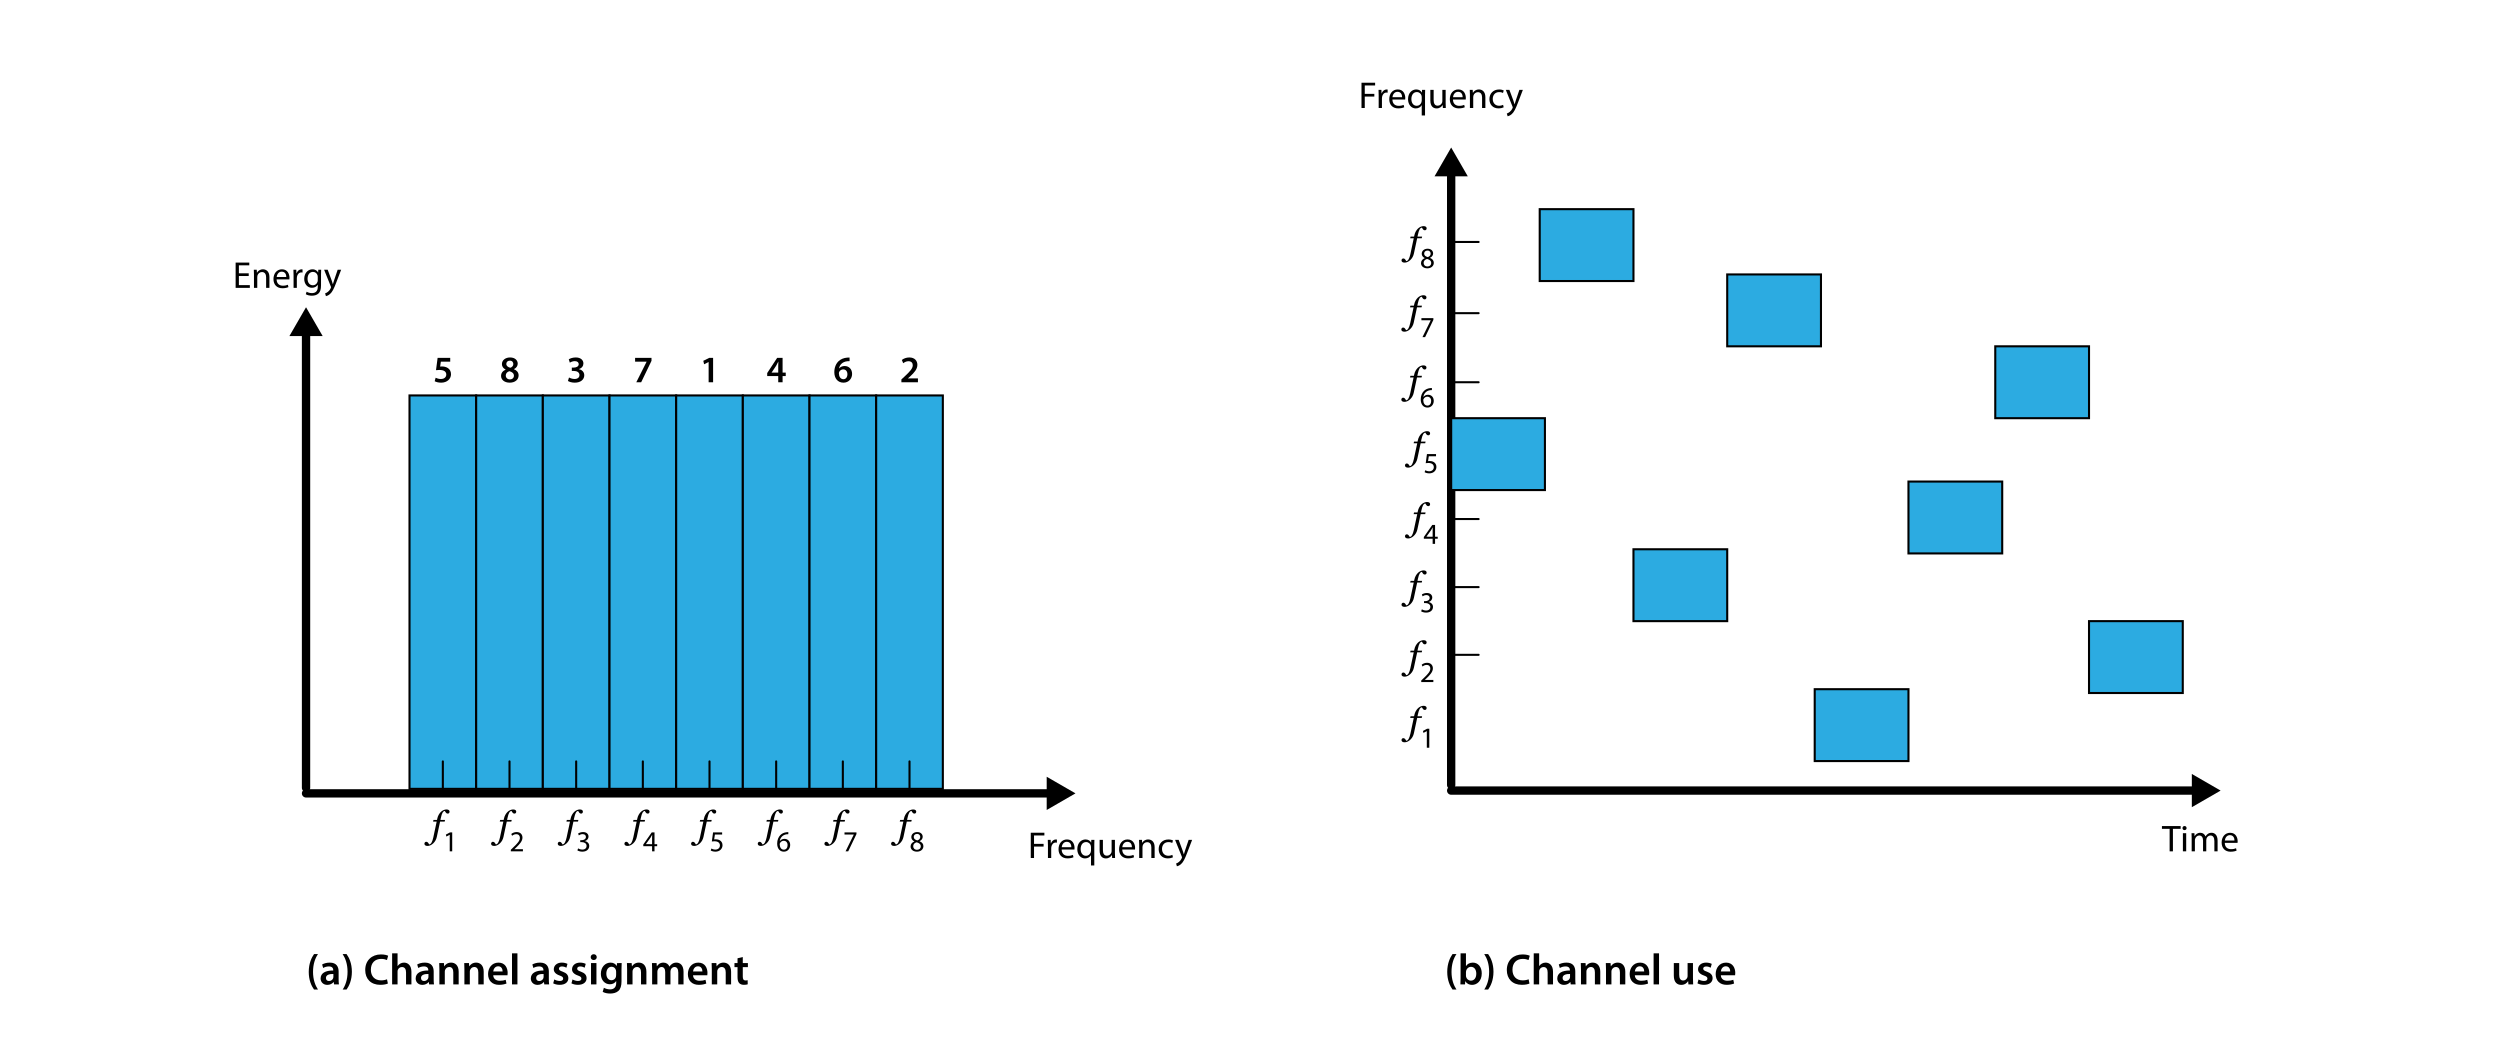 <?xml version="1.0" encoding="utf-8"?>
<!-- Generator: Adobe Illustrator 16.0.0, SVG Export Plug-In . SVG Version: 6.00 Build 0)  -->
<!DOCTYPE svg PUBLIC "-//W3C//DTD SVG 1.1//EN" "http://www.w3.org/Graphics/SVG/1.1/DTD/svg11.dtd">
<svg version="1.1" id="Warstwa_1" xmlns="http://www.w3.org/2000/svg" xmlns:xlink="http://www.w3.org/1999/xlink" x="0px" y="0px"
	 width="1200px" height="509.633px" viewBox="0 -100.155 1200 509.633" enable-background="new 0 -100.155 1200 509.633"
	 xml:space="preserve">
<g id="Background">
</g>
<g id="Object2">
</g>
<g>
	<g>
		
			<line fill="none" stroke="#000000" stroke-width="4" stroke-linecap="round" stroke-miterlimit="10" x1="146.896" y1="58.807" x2="146.896" y2="277.992"/>
		<g>
			<polygon points="138.918,61.141 146.896,47.326 154.874,61.141 			"/>
		</g>
	</g>
</g>
<g>
	<g>
		
			<line fill="none" stroke="#000000" stroke-width="4" stroke-linecap="round" stroke-miterlimit="10" x1="504.748" y1="280.659" x2="146.896" y2="280.659"/>
		<g>
			<polygon points="502.414,272.681 516.229,280.659 502.414,288.637 			"/>
		</g>
	</g>
</g>
<g>
	<g>
		
			<line fill="none" stroke="#000000" stroke-width="4" stroke-linecap="round" stroke-miterlimit="10" x1="696.563" y1="-17.859" x2="696.563" y2="276.658"/>
		<g>
			<polygon points="688.584,-15.525 696.563,-29.341 704.54,-15.525 			"/>
		</g>
	</g>
</g>
<g>
	<g>
		
			<line fill="none" stroke="#000000" stroke-width="4" stroke-linecap="round" stroke-miterlimit="10" x1="1054.414" y1="279.325" x2="696.563" y2="279.325"/>
		<g>
			<polygon points="1052.08,271.347 1065.896,279.325 1052.08,287.303 			"/>
		</g>
	</g>
</g>
<g>
	<path d="M119.385,32.333h-4.717v4.375h5.257v1.314h-6.824V25.886h6.554v1.314h-4.987v3.835h4.717V32.333z"/>
	<path d="M121.903,31.666c0-0.9-0.018-1.638-0.072-2.359h1.405l0.09,1.44h0.036c0.432-0.828,1.44-1.638,2.881-1.638
		c1.206,0,3.079,0.72,3.079,3.709v5.204h-1.584v-5.023c0-1.404-0.522-2.575-2.017-2.575c-1.044,0-1.854,0.738-2.125,1.621
		c-0.072,0.198-0.108,0.468-0.108,0.738v5.24h-1.584V31.666z"/>
	<path d="M132.775,33.953c0.036,2.143,1.404,3.025,2.989,3.025c1.134,0,1.818-0.198,2.413-0.45l0.27,1.134
		c-0.558,0.252-1.512,0.541-2.898,0.541c-2.683,0-4.286-1.765-4.286-4.394c0-2.628,1.548-4.699,4.087-4.699
		c2.845,0,3.601,2.502,3.601,4.105c0,0.324-0.036,0.576-0.054,0.738H132.775z M137.42,32.818c0.018-1.008-0.414-2.575-2.196-2.575
		c-1.603,0-2.305,1.477-2.431,2.575H137.42z"/>
	<path d="M140.911,32.026c0-1.026-0.018-1.909-0.072-2.719h1.387l0.054,1.711h0.072c0.396-1.17,1.351-1.909,2.413-1.909
		c0.18,0,0.306,0.018,0.45,0.054v1.494c-0.162-0.036-0.324-0.054-0.54-0.054c-1.117,0-1.909,0.846-2.125,2.034
		c-0.036,0.216-0.072,0.468-0.072,0.738v4.646h-1.566V32.026z"/>
	<path d="M154.161,29.307c-0.036,0.63-0.072,1.333-0.072,2.395v5.06c0,1.999-0.396,3.223-1.242,3.979
		c-0.846,0.792-2.071,1.044-3.169,1.044c-1.044,0-2.197-0.252-2.899-0.72l0.396-1.207c0.576,0.36,1.477,0.684,2.557,0.684
		c1.62,0,2.809-0.846,2.809-3.042v-0.973h-0.036c-0.486,0.811-1.422,1.458-2.772,1.458c-2.161,0-3.709-1.836-3.709-4.249
		c0-2.953,1.927-4.627,3.925-4.627c1.513,0,2.341,0.792,2.719,1.512h0.036l0.072-1.314H154.161z M152.522,32.747
		c0-0.271-0.018-0.504-0.09-0.72c-0.288-0.918-1.063-1.675-2.215-1.675c-1.512,0-2.593,1.278-2.593,3.295
		c0,1.71,0.864,3.133,2.575,3.133c0.973,0,1.854-0.612,2.197-1.621c0.09-0.27,0.126-0.576,0.126-0.846V32.747z"/>
	<path d="M157.291,29.307l1.909,5.15c0.198,0.576,0.414,1.26,0.558,1.782h0.036c0.162-0.522,0.342-1.188,0.559-1.818l1.729-5.114
		h1.674l-2.376,6.212c-1.135,2.989-1.909,4.52-2.989,5.456c-0.774,0.684-1.548,0.954-1.944,1.026l-0.396-1.332
		c0.396-0.126,0.918-0.378,1.387-0.774c0.432-0.342,0.972-0.954,1.333-1.765c0.072-0.162,0.126-0.288,0.126-0.378
		c0-0.09-0.036-0.216-0.108-0.414l-3.223-8.031H157.291z"/>
</g>
<g>
	<path d="M1041.418,297.688h-3.69v-1.332h8.984v1.332h-3.709v10.803h-1.585V297.688z"/>
	<path d="M1049.555,297.329c0.018,0.539-0.379,0.972-1.009,0.972c-0.559,0-0.954-0.433-0.954-0.972c0-0.559,0.414-0.991,0.99-0.991
		C1049.176,296.338,1049.555,296.771,1049.555,297.329z M1047.79,308.491v-8.715h1.584v8.715H1047.79z"/>
	<path d="M1052.002,302.136c0-0.9-0.019-1.639-0.072-2.359h1.387l0.071,1.405h0.055c0.485-0.829,1.296-1.603,2.736-1.603
		c1.188,0,2.089,0.721,2.467,1.746h0.036c0.271-0.486,0.612-0.863,0.973-1.134c0.521-0.396,1.098-0.612,1.926-0.612
		c1.152,0,2.863,0.756,2.863,3.781v5.131h-1.549v-4.934c0-1.674-0.612-2.682-1.891-2.682c-0.899,0-1.603,0.666-1.872,1.439
		c-0.072,0.217-0.126,0.504-0.126,0.793v5.383h-1.549v-5.221c0-1.387-0.612-2.395-1.818-2.395c-0.99,0-1.711,0.791-1.963,1.584
		c-0.09,0.234-0.126,0.504-0.126,0.773v5.258h-1.548V302.136z"/>
	<path d="M1067.896,304.423c0.035,2.143,1.404,3.024,2.988,3.024c1.135,0,1.818-0.198,2.413-0.45l0.27,1.135
		c-0.558,0.252-1.512,0.54-2.898,0.54c-2.683,0-4.285-1.765-4.285-4.394s1.548-4.699,4.087-4.699c2.845,0,3.602,2.502,3.602,4.105
		c0,0.324-0.036,0.576-0.055,0.738H1067.896z M1072.541,303.288c0.019-1.008-0.414-2.574-2.196-2.574
		c-1.603,0-2.305,1.477-2.431,2.574H1072.541z"/>
</g>
<g>
	<path d="M494.768,299.554h6.536v1.314h-4.969v4.033h4.591v1.296h-4.591v5.491h-1.567V299.554z"/>
	<path d="M503.012,305.693c0-1.026-0.018-1.909-0.072-2.72h1.387l0.054,1.711h0.072c0.396-1.17,1.35-1.908,2.413-1.908
		c0.18,0,0.306,0.018,0.45,0.055v1.494c-0.162-0.037-0.324-0.055-0.54-0.055c-1.116,0-1.909,0.847-2.125,2.035
		c-0.036,0.216-0.072,0.468-0.072,0.738v4.645h-1.566V305.693z"/>
	<path d="M509.601,307.62c0.036,2.143,1.404,3.024,2.989,3.024c1.134,0,1.818-0.198,2.413-0.45l0.27,1.135
		c-0.558,0.252-1.512,0.54-2.899,0.54c-2.683,0-4.285-1.765-4.285-4.394s1.549-4.699,4.087-4.699c2.845,0,3.601,2.502,3.601,4.105
		c0,0.324-0.036,0.576-0.054,0.738H509.601z M514.246,306.485c0.018-1.008-0.415-2.574-2.197-2.574
		c-1.603,0-2.305,1.477-2.431,2.574H514.246z"/>
	<path d="M523.678,310.339h-0.036c-0.468,0.863-1.44,1.549-2.845,1.549c-2.035,0-3.691-1.766-3.691-4.412
		c0-3.259,2.107-4.699,3.943-4.699c1.351,0,2.25,0.666,2.683,1.512h0.036l0.054-1.314h1.494c-0.036,0.738-0.054,1.495-0.054,2.396
		v9.885h-1.584V310.339z M523.678,306.503c0-0.215-0.018-0.468-0.072-0.666c-0.234-0.973-1.08-1.801-2.269-1.801
		c-1.639,0-2.629,1.387-2.629,3.35c0,1.729,0.828,3.24,2.575,3.24c1.026,0,1.909-0.629,2.269-1.729
		c0.072-0.215,0.126-0.521,0.126-0.756V306.503z"/>
	<path d="M535.162,309.312c0,0.9,0.018,1.693,0.072,2.377h-1.405l-0.09-1.422h-0.036c-0.414,0.702-1.332,1.621-2.881,1.621
		c-1.368,0-3.007-0.757-3.007-3.818v-5.096h1.584v4.826c0,1.656,0.504,2.773,1.945,2.773c1.062,0,1.8-0.738,2.088-1.441
		c0.09-0.234,0.144-0.521,0.144-0.811v-5.348h1.584V309.312z"/>
	<path d="M538.67,307.62c0.036,2.143,1.404,3.024,2.989,3.024c1.134,0,1.818-0.198,2.413-0.45l0.27,1.135
		c-0.558,0.252-1.512,0.54-2.899,0.54c-2.683,0-4.285-1.765-4.285-4.394s1.549-4.699,4.087-4.699c2.845,0,3.601,2.502,3.601,4.105
		c0,0.324-0.036,0.576-0.054,0.738H538.67z M543.315,306.485c0.018-1.008-0.415-2.574-2.197-2.574c-1.603,0-2.305,1.477-2.431,2.574
		H543.315z"/>
	<path d="M546.806,305.333c0-0.9-0.018-1.639-0.072-2.359h1.405l0.09,1.441h0.036c0.432-0.828,1.44-1.639,2.881-1.639
		c1.206,0,3.079,0.721,3.079,3.709v5.203h-1.584v-5.023c0-1.404-0.522-2.574-2.017-2.574c-1.044,0-1.854,0.738-2.125,1.621
		c-0.072,0.197-0.108,0.467-0.108,0.737v5.239h-1.584V305.333z"/>
	<path d="M563.007,311.364c-0.414,0.217-1.333,0.505-2.503,0.505c-2.629,0-4.339-1.782-4.339-4.447c0-2.683,1.837-4.628,4.682-4.628
		c0.936,0,1.765,0.234,2.196,0.451l-0.36,1.224c-0.378-0.216-0.972-0.414-1.836-0.414c-1.999,0-3.079,1.477-3.079,3.295
		c0,2.017,1.296,3.259,3.025,3.259c0.9,0,1.495-0.234,1.945-0.432L563.007,311.364z"/>
	<path d="M565.759,302.974l1.909,5.15c0.198,0.576,0.414,1.26,0.558,1.782h0.036c0.162-0.522,0.342-1.188,0.559-1.818l1.729-5.114
		h1.674l-2.376,6.213c-1.135,2.988-1.909,4.52-2.989,5.455c-0.774,0.685-1.548,0.955-1.944,1.026l-0.396-1.332
		c0.396-0.126,0.918-0.378,1.387-0.774c0.432-0.342,0.972-0.954,1.333-1.765c0.072-0.162,0.126-0.288,0.126-0.378
		s-0.036-0.217-0.108-0.414l-3.223-8.031H565.759z"/>
</g>
<g>
	<path d="M653.52-60.447h6.536v1.314h-4.97v4.033h4.592v1.296h-4.592v5.492h-1.566V-60.447z"/>
	<path d="M661.764-54.307c0-1.026-0.018-1.909-0.072-2.719h1.387l0.055,1.711h0.072c0.396-1.17,1.35-1.909,2.412-1.909
		c0.18,0,0.307,0.018,0.45,0.054v1.494c-0.162-0.036-0.324-0.054-0.54-0.054c-1.116,0-1.908,0.846-2.125,2.034
		c-0.035,0.216-0.072,0.468-0.072,0.738v4.646h-1.566V-54.307z"/>
	<path d="M668.353-52.38c0.036,2.143,1.404,3.025,2.989,3.025c1.134,0,1.818-0.198,2.412-0.45l0.27,1.134
		c-0.558,0.252-1.512,0.541-2.898,0.541c-2.683,0-4.285-1.765-4.285-4.394c0-2.628,1.549-4.699,4.088-4.699
		c2.844,0,3.601,2.502,3.601,4.105c0,0.324-0.036,0.576-0.054,0.738H668.353z M672.998-53.515c0.018-1.008-0.414-2.575-2.197-2.575
		c-1.602,0-2.305,1.477-2.43,2.575H672.998z"/>
	<path d="M682.43-49.662h-0.036c-0.468,0.864-1.44,1.549-2.845,1.549c-2.035,0-3.691-1.765-3.691-4.412
		c0-3.259,2.107-4.699,3.943-4.699c1.351,0,2.25,0.666,2.683,1.512h0.036l0.055-1.314h1.494c-0.036,0.738-0.055,1.495-0.055,2.395
		v9.885h-1.584V-49.662z M682.43-53.497c0-0.216-0.018-0.468-0.072-0.666c-0.234-0.973-1.08-1.801-2.269-1.801
		c-1.639,0-2.629,1.387-2.629,3.349c0,1.729,0.828,3.241,2.575,3.241c1.025,0,1.908-0.63,2.269-1.729
		c0.071-0.216,0.126-0.522,0.126-0.756V-53.497z"/>
	<path d="M693.914-50.688c0,0.9,0.018,1.693,0.072,2.377h-1.405l-0.09-1.422h-0.036c-0.414,0.702-1.332,1.621-2.881,1.621
		c-1.368,0-3.007-0.756-3.007-3.817v-5.096h1.585v4.826c0,1.657,0.504,2.773,1.944,2.773c1.062,0,1.8-0.738,2.089-1.44
		c0.09-0.234,0.144-0.522,0.144-0.811v-5.348h1.585V-50.688z"/>
	<path d="M697.422-52.38c0.036,2.143,1.404,3.025,2.988,3.025c1.135,0,1.818-0.198,2.413-0.45l0.271,1.134
		c-0.559,0.252-1.513,0.541-2.899,0.541c-2.683,0-4.285-1.765-4.285-4.394c0-2.628,1.549-4.699,4.087-4.699
		c2.846,0,3.602,2.502,3.602,4.105c0,0.324-0.036,0.576-0.055,0.738H697.422z M702.067-53.515c0.018-1.008-0.415-2.575-2.196-2.575
		c-1.604,0-2.305,1.477-2.432,2.575H702.067z"/>
	<path d="M705.558-54.667c0-0.9-0.019-1.638-0.072-2.359h1.405l0.09,1.44h0.035c0.433-0.828,1.441-1.638,2.881-1.638
		c1.207,0,3.079,0.72,3.079,3.709v5.204h-1.585v-5.023c0-1.404-0.521-2.575-2.016-2.575c-1.045,0-1.855,0.738-2.125,1.621
		c-0.072,0.198-0.107,0.468-0.107,0.738v5.24h-1.585V-54.667z"/>
	<path d="M721.76-48.635c-0.414,0.216-1.333,0.504-2.504,0.504c-2.629,0-4.339-1.783-4.339-4.447c0-2.683,1.837-4.627,4.682-4.627
		c0.937,0,1.765,0.234,2.196,0.45l-0.359,1.224c-0.379-0.216-0.973-0.414-1.837-0.414c-1.999,0-3.079,1.477-3.079,3.295
		c0,2.017,1.297,3.259,3.025,3.259c0.9,0,1.494-0.234,1.944-0.433L721.76-48.635z"/>
	<path d="M724.512-57.026l1.908,5.15c0.197,0.576,0.414,1.26,0.559,1.782h0.035c0.162-0.522,0.342-1.188,0.559-1.818l1.729-5.114
		h1.674l-2.376,6.212c-1.135,2.989-1.909,4.52-2.989,5.456c-0.773,0.684-1.549,0.954-1.944,1.026l-0.396-1.332
		c0.396-0.126,0.919-0.378,1.387-0.774c0.433-0.342,0.972-0.954,1.333-1.765c0.071-0.162,0.125-0.288,0.125-0.378
		c0-0.09-0.035-0.216-0.107-0.414l-3.223-8.031H724.512z"/>
</g>
<g>
	<path d="M152.628,357.806c-1.344,1.994-2.373,4.766-2.373,8.545c0,3.717,1.05,6.467,2.373,8.482h-1.89
		c-1.197-1.68-2.541-4.408-2.541-8.482c0.021-4.094,1.344-6.844,2.541-8.545H152.628z"/>
	<path d="M160.355,372.356l-0.168-1.135h-0.063c-0.63,0.799-1.701,1.365-3.023,1.365c-2.058,0-3.212-1.49-3.212-3.045
		c0-2.582,2.289-3.884,6.068-3.863v-0.168c0-0.672-0.273-1.784-2.079-1.784c-1.008,0-2.058,0.315-2.75,0.756l-0.504-1.68
		c0.756-0.462,2.079-0.903,3.695-0.903c3.275,0,4.22,2.079,4.22,4.305v3.695c0,0.924,0.042,1.826,0.147,2.457H160.355z
		 M160.02,367.358c-1.827-0.041-3.569,0.357-3.569,1.911c0,1.008,0.651,1.47,1.47,1.47c1.029,0,1.785-0.672,2.016-1.406
		c0.063-0.189,0.084-0.399,0.084-0.567V367.358z"/>
	<path d="M164.473,374.833c1.323-1.994,2.352-4.787,2.352-8.523c0-3.738-1.029-6.488-2.352-8.504h1.869
		c1.218,1.68,2.562,4.409,2.562,8.524c-0.021,4.095-1.344,6.803-2.562,8.503H164.473z"/>
	<path d="M186.184,371.937c-0.609,0.314-1.953,0.629-3.653,0.629c-4.493,0-7.223-2.813-7.223-7.117c0-4.661,3.233-7.475,7.559-7.475
		c1.701,0,2.918,0.357,3.443,0.63l-0.567,2.058c-0.672-0.294-1.596-0.546-2.771-0.546c-2.876,0-4.955,1.806-4.955,5.207
		c0,3.107,1.827,5.103,4.934,5.103c1.05,0,2.142-0.211,2.813-0.525L186.184,371.937z"/>
	<path d="M188.223,357.448h2.604v6.09h0.042c0.315-0.483,0.735-0.883,1.281-1.176c0.504-0.295,1.113-0.463,1.764-0.463
		c1.743,0,3.569,1.155,3.569,4.431v6.026H194.9v-5.732c0-1.49-0.546-2.604-1.974-2.604c-1.008,0-1.722,0.672-1.995,1.449
		c-0.084,0.209-0.105,0.482-0.105,0.776v6.11h-2.604V357.448z"/>
	<path d="M205.988,372.356l-0.168-1.135h-0.063c-0.63,0.799-1.701,1.365-3.023,1.365c-2.058,0-3.212-1.49-3.212-3.045
		c0-2.582,2.289-3.884,6.068-3.863v-0.168c0-0.672-0.273-1.784-2.079-1.784c-1.008,0-2.058,0.315-2.75,0.756l-0.504-1.68
		c0.756-0.462,2.079-0.903,3.695-0.903c3.275,0,4.22,2.079,4.22,4.305v3.695c0,0.924,0.042,1.826,0.147,2.457H205.988z
		 M205.652,367.358c-1.827-0.041-3.569,0.357-3.569,1.911c0,1.008,0.651,1.47,1.47,1.47c1.029,0,1.785-0.672,2.016-1.406
		c0.063-0.189,0.084-0.399,0.084-0.567V367.358z"/>
	<path d="M210.903,365.175c0-1.176-0.021-2.162-0.084-3.044h2.268l0.126,1.532h0.063c0.441-0.797,1.554-1.764,3.254-1.764
		c1.785,0,3.632,1.155,3.632,4.389v6.068h-2.583v-5.774c0-1.47-0.546-2.583-1.953-2.583c-1.029,0-1.743,0.735-2.016,1.512
		c-0.084,0.231-0.105,0.547-0.105,0.84v6.006h-2.604V365.175z"/>
	<path d="M222.915,365.175c0-1.176-0.021-2.162-0.084-3.044h2.268l0.126,1.532h0.063c0.441-0.797,1.554-1.764,3.254-1.764
		c1.785,0,3.632,1.155,3.632,4.389v6.068h-2.583v-5.774c0-1.47-0.546-2.583-1.953-2.583c-1.029,0-1.743,0.735-2.016,1.512
		c-0.084,0.231-0.105,0.547-0.105,0.84v6.006h-2.604V365.175z"/>
	<path d="M236.753,367.968c0.063,1.848,1.512,2.646,3.149,2.646c1.197,0,2.058-0.168,2.834-0.462l0.378,1.785
		c-0.882,0.356-2.1,0.629-3.569,0.629c-3.317,0-5.27-2.036-5.27-5.164c0-2.835,1.722-5.502,4.997-5.502
		c3.317,0,4.409,2.73,4.409,4.977c0,0.482-0.042,0.861-0.084,1.092H236.753z M241.247,366.162c0.021-0.944-0.399-2.499-2.121-2.499
		c-1.596,0-2.268,1.449-2.373,2.499H241.247z"/>
	<path d="M245.762,357.448h2.604v14.908h-2.604V357.448z"/>
	<path d="M261.259,372.356l-0.168-1.135h-0.063c-0.63,0.799-1.701,1.365-3.023,1.365c-2.058,0-3.212-1.49-3.212-3.045
		c0-2.582,2.289-3.884,6.068-3.863v-0.168c0-0.672-0.273-1.784-2.079-1.784c-1.008,0-2.058,0.315-2.75,0.756l-0.504-1.68
		c0.756-0.462,2.079-0.903,3.695-0.903c3.275,0,4.22,2.079,4.22,4.305v3.695c0,0.924,0.042,1.826,0.147,2.457H261.259z
		 M260.923,367.358c-1.827-0.041-3.569,0.357-3.569,1.911c0,1.008,0.651,1.47,1.47,1.47c1.029,0,1.785-0.672,2.016-1.406
		c0.063-0.189,0.084-0.399,0.084-0.567V367.358z"/>
	<path d="M266.048,369.983c0.588,0.357,1.701,0.734,2.625,0.734c1.134,0,1.638-0.461,1.638-1.133c0-0.693-0.42-1.051-1.68-1.491
		c-1.995-0.692-2.834-1.784-2.813-2.981c0-1.806,1.491-3.213,3.863-3.213c1.134,0,2.121,0.295,2.708,0.609l-0.504,1.826
		c-0.441-0.252-1.26-0.588-2.163-0.588c-0.924,0-1.428,0.441-1.428,1.071c0,0.651,0.483,0.966,1.785,1.428
		c1.848,0.672,2.708,1.616,2.729,3.128c0,1.848-1.449,3.191-4.157,3.191c-1.239,0-2.352-0.293-3.107-0.713L266.048,369.983z"/>
	<path d="M274.805,369.983c0.588,0.357,1.701,0.734,2.625,0.734c1.134,0,1.638-0.461,1.638-1.133c0-0.693-0.42-1.051-1.68-1.491
		c-1.995-0.692-2.834-1.784-2.813-2.981c0-1.806,1.491-3.213,3.863-3.213c1.134,0,2.121,0.295,2.708,0.609l-0.504,1.826
		c-0.441-0.252-1.26-0.588-2.163-0.588c-0.924,0-1.428,0.441-1.428,1.071c0,0.651,0.483,0.966,1.785,1.428
		c1.848,0.672,2.708,1.616,2.729,3.128c0,1.848-1.449,3.191-4.157,3.191c-1.239,0-2.352-0.293-3.107-0.713L274.805,369.983z"/>
	<path d="M286.438,359.275c0,0.776-0.567,1.386-1.47,1.386c-0.861,0-1.428-0.609-1.428-1.386c0-0.798,0.588-1.407,1.449-1.407
		C285.871,357.868,286.417,358.478,286.438,359.275z M283.688,372.356v-10.226h2.604v10.226H283.688z"/>
	<path d="M298.407,362.131c-0.042,0.692-0.084,1.532-0.084,2.939v5.795c0,2.142-0.441,3.675-1.512,4.64
		c-1.071,0.945-2.541,1.239-3.947,1.239c-1.302,0-2.688-0.272-3.569-0.819l0.567-1.952c0.651,0.378,1.743,0.776,2.981,0.776
		c1.68,0,2.939-0.881,2.939-3.086v-0.882h-0.042c-0.588,0.903-1.638,1.512-2.981,1.512c-2.541,0-4.346-2.1-4.346-4.997
		c0-3.359,2.184-5.396,4.64-5.396c1.554,0,2.478,0.756,2.96,1.596h0.042l0.105-1.364H298.407z M295.74,366.226
		c0-0.231-0.021-0.483-0.084-0.693c-0.273-0.945-1.008-1.658-2.1-1.658c-1.449,0-2.52,1.26-2.52,3.338
		c0,1.742,0.882,3.149,2.499,3.149c0.966,0,1.806-0.63,2.1-1.554c0.063-0.273,0.105-0.63,0.105-0.924V366.226z"/>
	<path d="M301.012,365.175c0-1.176-0.021-2.162-0.084-3.044h2.268l0.126,1.532h0.063c0.441-0.797,1.554-1.764,3.254-1.764
		c1.785,0,3.632,1.155,3.632,4.389v6.068h-2.583v-5.774c0-1.47-0.546-2.583-1.953-2.583c-1.029,0-1.743,0.735-2.016,1.512
		c-0.084,0.231-0.105,0.547-0.105,0.84v6.006h-2.604V365.175z"/>
	<path d="M313.024,365.175c0-1.176-0.021-2.162-0.084-3.044h2.226l0.105,1.512h0.063c0.504-0.798,1.428-1.743,3.149-1.743
		c1.344,0,2.394,0.756,2.834,1.891h0.042c0.357-0.567,0.777-0.987,1.26-1.281c0.567-0.398,1.218-0.609,2.058-0.609
		c1.701,0,3.422,1.155,3.422,4.431v6.026h-2.52v-5.648c0-1.701-0.588-2.709-1.827-2.709c-0.882,0-1.533,0.631-1.806,1.365
		c-0.063,0.252-0.126,0.566-0.126,0.861v6.131h-2.52v-5.922c0-1.428-0.567-2.436-1.764-2.436c-0.966,0-1.617,0.756-1.848,1.471
		c-0.105,0.252-0.147,0.545-0.147,0.84v6.047h-2.52V365.175z"/>
	<path d="M332.659,367.968c0.063,1.848,1.512,2.646,3.149,2.646c1.197,0,2.058-0.168,2.834-0.462l0.378,1.785
		c-0.882,0.356-2.1,0.629-3.569,0.629c-3.317,0-5.27-2.036-5.27-5.164c0-2.835,1.722-5.502,4.997-5.502
		c3.317,0,4.409,2.73,4.409,4.977c0,0.482-0.042,0.861-0.084,1.092H332.659z M337.152,366.162c0.021-0.944-0.399-2.499-2.121-2.499
		c-1.596,0-2.268,1.449-2.373,2.499H337.152z"/>
	<path d="M341.668,365.175c0-1.176-0.021-2.162-0.084-3.044h2.268l0.126,1.532h0.063c0.441-0.797,1.554-1.764,3.254-1.764
		c1.785,0,3.632,1.155,3.632,4.389v6.068h-2.583v-5.774c0-1.47-0.546-2.583-1.953-2.583c-1.029,0-1.743,0.735-2.016,1.512
		c-0.084,0.231-0.105,0.547-0.105,0.84v6.006h-2.604V365.175z"/>
	<path d="M356.535,359.212v2.919h2.457v1.932h-2.457v4.515c0,1.238,0.336,1.889,1.323,1.889c0.441,0,0.777-0.063,1.008-0.125
		l0.042,1.973c-0.378,0.147-1.05,0.252-1.869,0.252c-0.945,0-1.743-0.314-2.226-0.84c-0.546-0.588-0.798-1.512-0.798-2.855v-4.808
		h-1.47v-1.932h1.47v-2.31L356.535,359.212z"/>
</g>
<g>
	<path d="M699.102,357.806c-1.344,1.994-2.372,4.766-2.372,8.545c0,3.717,1.05,6.467,2.372,8.482h-1.89
		c-1.196-1.68-2.54-4.408-2.54-8.482c0.021-4.094,1.344-6.844,2.54-8.545H699.102z"/>
	<path d="M700.992,372.356c0.042-0.693,0.084-1.827,0.084-2.877v-12.031h2.583v6.09h0.042c0.63-0.987,1.742-1.639,3.275-1.639
		c2.498,0,4.283,2.079,4.262,5.187c0,3.675-2.33,5.501-4.64,5.501c-1.323,0-2.499-0.504-3.233-1.764h-0.042l-0.126,1.533H700.992z
		 M703.659,368.136c0,0.21,0.021,0.42,0.063,0.609c0.273,1.028,1.176,1.805,2.289,1.805c1.616,0,2.604-1.301,2.604-3.359
		c0-1.805-0.861-3.275-2.583-3.275c-1.05,0-1.994,0.756-2.288,1.891c-0.042,0.188-0.084,0.42-0.084,0.672V368.136z"/>
	<path d="M712.438,374.833c1.323-1.994,2.352-4.787,2.352-8.523c0-3.738-1.028-6.488-2.352-8.504h1.869
		c1.218,1.68,2.562,4.409,2.562,8.524c-0.021,4.095-1.344,6.803-2.562,8.503H712.438z"/>
	<path d="M734.149,371.937c-0.609,0.314-1.953,0.629-3.653,0.629c-4.493,0-7.223-2.813-7.223-7.117c0-4.661,3.233-7.475,7.559-7.475
		c1.7,0,2.918,0.357,3.443,0.63l-0.567,2.058c-0.672-0.294-1.596-0.546-2.771-0.546c-2.876,0-4.955,1.806-4.955,5.207
		c0,3.107,1.827,5.103,4.935,5.103c1.05,0,2.142-0.211,2.813-0.525L734.149,371.937z"/>
	<path d="M736.188,357.448h2.604v6.09h0.042c0.314-0.483,0.734-0.883,1.28-1.176c0.504-0.295,1.113-0.463,1.764-0.463
		c1.743,0,3.569,1.155,3.569,4.431v6.026h-2.582v-5.732c0-1.49-0.546-2.604-1.974-2.604c-1.008,0-1.722,0.672-1.995,1.449
		c-0.084,0.209-0.104,0.482-0.104,0.776v6.11h-2.604V357.448z"/>
	<path d="M753.953,372.356l-0.168-1.135h-0.063c-0.63,0.799-1.7,1.365-3.023,1.365c-2.058,0-3.212-1.49-3.212-3.045
		c0-2.582,2.288-3.884,6.067-3.863v-0.168c0-0.672-0.272-1.784-2.078-1.784c-1.008,0-2.058,0.315-2.751,0.756l-0.504-1.68
		c0.756-0.462,2.079-0.903,3.695-0.903c3.275,0,4.221,2.079,4.221,4.305v3.695c0,0.924,0.042,1.826,0.146,2.457H753.953z
		 M753.617,367.358c-1.827-0.041-3.569,0.357-3.569,1.911c0,1.008,0.65,1.47,1.47,1.47c1.028,0,1.784-0.672,2.016-1.406
		c0.063-0.189,0.084-0.399,0.084-0.567V367.358z"/>
	<path d="M758.868,365.175c0-1.176-0.021-2.162-0.084-3.044h2.268l0.126,1.532h0.063c0.441-0.797,1.554-1.764,3.255-1.764
		c1.784,0,3.632,1.155,3.632,4.389v6.068h-2.582v-5.774c0-1.47-0.546-2.583-1.953-2.583c-1.028,0-1.742,0.735-2.016,1.512
		c-0.084,0.231-0.104,0.547-0.104,0.84v6.006h-2.604V365.175z"/>
	<path d="M770.88,365.175c0-1.176-0.021-2.162-0.084-3.044h2.268l0.126,1.532h0.063c0.441-0.797,1.554-1.764,3.255-1.764
		c1.784,0,3.632,1.155,3.632,4.389v6.068h-2.582v-5.774c0-1.47-0.546-2.583-1.953-2.583c-1.028,0-1.742,0.735-2.016,1.512
		c-0.084,0.231-0.104,0.547-0.104,0.84v6.006h-2.604V365.175z"/>
	<path d="M784.718,367.968c0.063,1.848,1.512,2.646,3.149,2.646c1.197,0,2.058-0.168,2.835-0.462l0.378,1.785
		c-0.882,0.356-2.1,0.629-3.569,0.629c-3.317,0-5.271-2.036-5.271-5.164c0-2.835,1.722-5.502,4.997-5.502
		c3.317,0,4.409,2.73,4.409,4.977c0,0.482-0.042,0.861-0.084,1.092H784.718z M789.211,366.162c0.021-0.944-0.398-2.499-2.12-2.499
		c-1.596,0-2.268,1.449-2.373,2.499H789.211z"/>
	<path d="M793.728,357.448h2.604v14.908h-2.604V357.448z"/>
	<path d="M812.625,369.29c0,1.219,0.042,2.227,0.084,3.066h-2.268l-0.126-1.555h-0.042c-0.44,0.735-1.448,1.785-3.275,1.785
		c-1.868,0-3.569-1.113-3.569-4.451v-6.005h2.583v5.563c0,1.701,0.546,2.793,1.91,2.793c1.029,0,1.701-0.734,1.974-1.386
		c0.084-0.231,0.147-0.504,0.147-0.798v-6.173h2.582V369.29z"/>
	<path d="M815.293,369.983c0.588,0.357,1.701,0.734,2.625,0.734c1.134,0,1.638-0.461,1.638-1.133c0-0.693-0.42-1.051-1.68-1.491
		c-1.995-0.692-2.835-1.784-2.813-2.981c0-1.806,1.49-3.213,3.863-3.213c1.134,0,2.12,0.295,2.708,0.609l-0.504,1.826
		c-0.44-0.252-1.26-0.588-2.162-0.588c-0.924,0-1.428,0.441-1.428,1.071c0,0.651,0.482,0.966,1.784,1.428
		c1.848,0.672,2.709,1.616,2.729,3.128c0,1.848-1.448,3.191-4.157,3.191c-1.238,0-2.352-0.293-3.107-0.713L815.293,369.983z"/>
	<path d="M826.003,367.968c0.063,1.848,1.512,2.646,3.149,2.646c1.196,0,2.058-0.168,2.834-0.462l0.378,1.785
		c-0.882,0.356-2.1,0.629-3.569,0.629c-3.317,0-5.27-2.036-5.27-5.164c0-2.835,1.722-5.502,4.997-5.502
		c3.317,0,4.409,2.73,4.409,4.977c0,0.482-0.042,0.861-0.084,1.092H826.003z M830.496,366.162c0.021-0.944-0.399-2.499-2.121-2.499
		c-1.596,0-2.268,1.449-2.372,2.499H830.496z"/>
</g>
<g>
	<g>
		<rect x="196.563" y="89.659" fill="#2CABE1" stroke="#000000" stroke-miterlimit="10" width="32" height="188.833"/>
		
			<line fill="none" stroke="#000000" stroke-linecap="round" stroke-miterlimit="10" x1="212.563" y1="265.325" x2="212.563" y2="278.492"/>
	</g>
	<g>
		<path d="M216.106,73.458h-4.501l-0.342,2.341c0.27-0.036,0.504-0.054,0.846-0.054c1.026,0,2.052,0.234,2.845,0.756
			c0.882,0.559,1.53,1.549,1.53,2.971c0,2.232-1.854,4.051-4.735,4.051c-1.35,0-2.485-0.342-3.097-0.685l0.45-1.674
			c0.504,0.27,1.512,0.612,2.575,0.612c1.296,0,2.539-0.738,2.539-2.143c0-1.333-0.99-2.215-3.331-2.215
			c-0.648,0-1.134,0.036-1.603,0.108l0.774-5.906h6.05V73.458z"/>
	</g>
	<g>
		<path d="M211.241,294.205l-1.549,7.26c-0.275,1.301-0.854,2.364-1.738,3.19c-0.884,0.826-1.794,1.239-2.73,1.239
			c-0.515,0-0.894-0.099-1.137-0.294c-0.243-0.197-0.364-0.444-0.364-0.743c0-0.252,0.076-0.475,0.229-0.668s0.372-0.29,0.659-0.29
			c0.182,0,0.341,0.041,0.479,0.123s0.259,0.185,0.365,0.308c0.082,0.1,0.174,0.234,0.277,0.404c0.103,0.17,0.192,0.316,0.269,0.439
			c0.451-0.035,0.836-0.34,1.156-0.914s0.596-1.395,0.831-2.461l1.62-7.594h-1.717l0.184-0.8h1.693l0.126-0.597
			c0.141-0.679,0.363-1.29,0.668-1.833c0.305-0.545,0.65-1.007,1.037-1.387c0.381-0.375,0.813-0.668,1.296-0.882
			s0.948-0.32,1.393-0.32c0.516,0,0.895,0.099,1.138,0.294c0.243,0.197,0.365,0.444,0.365,0.743c0,0.252-0.072,0.475-0.216,0.668
			s-0.369,0.29-0.674,0.29c-0.183,0-0.341-0.039-0.477-0.119c-0.135-0.078-0.256-0.183-0.362-0.312
			c-0.117-0.146-0.211-0.284-0.282-0.413c-0.07-0.129-0.159-0.272-0.265-0.431c-0.406,0.018-0.764,0.284-1.076,0.798
			c-0.312,0.516-0.592,1.371-0.84,2.57l-0.197,0.93h2.218l-0.185,0.8H211.241z"/>
	</g>
	<g>
		<g>
			<path d="M215.868,300.536h-0.028l-1.583,0.854l-0.238-0.938l1.989-1.064h1.051v9.104h-1.191V300.536z"/>
		</g>
	</g>
</g>
<g>
	<g>
		<rect x="228.563" y="89.659" fill="#2CABE1" stroke="#000000" stroke-miterlimit="10" width="32" height="188.833"/>
		
			<line fill="none" stroke="#000000" stroke-linecap="round" stroke-miterlimit="10" x1="244.563" y1="265.325" x2="244.563" y2="278.492"/>
	</g>
	<g>
		<path d="M240.508,80.319c0-1.458,0.846-2.449,2.196-3.043v-0.054c-1.224-0.594-1.782-1.566-1.782-2.593
			c0-1.908,1.692-3.205,3.907-3.205c2.521,0,3.673,1.512,3.673,2.953c0,0.99-0.522,2.017-1.8,2.647v0.054
			c1.278,0.486,2.232,1.495,2.232,2.953c0,2.088-1.764,3.493-4.267,3.493C241.931,83.524,240.508,81.958,240.508,80.319z
			 M246.684,80.211c0-1.188-0.882-1.837-2.179-2.197c-1.098,0.324-1.729,1.08-1.729,2.053c-0.036,0.99,0.72,1.891,1.962,1.891
			C245.91,81.958,246.684,81.219,246.684,80.211z M243.029,74.539c0,0.954,0.792,1.53,1.909,1.836
			c0.792-0.234,1.458-0.882,1.458-1.765c0-0.81-0.486-1.656-1.675-1.656C243.605,72.955,243.029,73.693,243.029,74.539z"/>
	</g>
	<g>
		<path d="M243.241,294.205l-1.549,7.26c-0.275,1.301-0.854,2.364-1.738,3.19c-0.884,0.826-1.794,1.239-2.73,1.239
			c-0.515,0-0.894-0.099-1.137-0.294c-0.243-0.197-0.364-0.444-0.364-0.743c0-0.252,0.076-0.475,0.229-0.668s0.372-0.29,0.659-0.29
			c0.182,0,0.341,0.041,0.479,0.123s0.259,0.185,0.365,0.308c0.082,0.1,0.174,0.234,0.277,0.404c0.103,0.17,0.192,0.316,0.269,0.439
			c0.451-0.035,0.836-0.34,1.156-0.914s0.596-1.395,0.831-2.461l1.62-7.594h-1.717l0.184-0.8h1.693l0.126-0.597
			c0.141-0.679,0.363-1.29,0.668-1.833c0.305-0.545,0.65-1.007,1.037-1.387c0.381-0.375,0.813-0.668,1.296-0.882
			s0.948-0.32,1.393-0.32c0.516,0,0.895,0.099,1.138,0.294c0.243,0.197,0.365,0.444,0.365,0.743c0,0.252-0.072,0.475-0.216,0.668
			s-0.369,0.29-0.674,0.29c-0.183,0-0.341-0.039-0.477-0.119c-0.135-0.078-0.256-0.183-0.362-0.312
			c-0.117-0.146-0.211-0.284-0.282-0.413c-0.07-0.129-0.159-0.272-0.265-0.431c-0.406,0.018-0.764,0.284-1.076,0.798
			c-0.312,0.516-0.592,1.371-0.84,2.57l-0.197,0.93h2.218l-0.185,0.8H243.241z"/>
	</g>
	<g>
		<g>
			<path d="M245.193,308.492v-0.757l0.966-0.938c2.325-2.213,3.376-3.39,3.39-4.762c0-0.925-0.448-1.779-1.807-1.779
				c-0.826,0-1.513,0.42-1.933,0.771l-0.392-0.869c0.63-0.532,1.527-0.924,2.577-0.924c1.961,0,2.788,1.345,2.788,2.647
				c0,1.681-1.219,3.039-3.138,4.889l-0.728,0.672v0.028h4.09v1.022H245.193z"/>
		</g>
	</g>
</g>
<g>
	<g>
		<rect x="260.563" y="89.659" fill="#2CABE1" stroke="#000000" stroke-miterlimit="10" width="32" height="188.833"/>
		
			<line fill="none" stroke="#000000" stroke-linecap="round" stroke-miterlimit="10" x1="276.563" y1="265.325" x2="276.563" y2="278.492"/>
	</g>
	<g>
		<path d="M273.121,81.039c0.45,0.27,1.548,0.72,2.665,0.72c1.692,0,2.376-0.954,2.359-1.873c0-1.386-1.296-1.98-2.647-1.98h-1.026
			v-1.621h0.99c1.026,0,2.323-0.468,2.323-1.639c0-0.792-0.594-1.458-1.873-1.458c-0.954,0-1.909,0.415-2.395,0.738l-0.504-1.603
			c0.667-0.468,1.963-0.9,3.367-0.9c2.413,0,3.655,1.332,3.655,2.863c0,1.224-0.721,2.232-2.161,2.737v0.036
			c1.423,0.252,2.575,1.332,2.575,2.917c0,1.981-1.657,3.547-4.556,3.547c-1.422,0-2.646-0.396-3.277-0.811L273.121,81.039z"/>
	</g>
	<g>
		<path d="M275.241,294.205l-1.549,7.26c-0.275,1.301-0.854,2.364-1.738,3.19c-0.884,0.826-1.794,1.239-2.73,1.239
			c-0.515,0-0.894-0.099-1.137-0.294c-0.243-0.197-0.364-0.444-0.364-0.743c0-0.252,0.076-0.475,0.229-0.668s0.372-0.29,0.659-0.29
			c0.182,0,0.341,0.041,0.479,0.123s0.259,0.185,0.365,0.308c0.082,0.1,0.174,0.234,0.277,0.404c0.103,0.17,0.192,0.316,0.269,0.439
			c0.451-0.035,0.836-0.34,1.156-0.914s0.596-1.395,0.831-2.461l1.62-7.594h-1.717l0.184-0.8h1.693l0.126-0.597
			c0.141-0.679,0.363-1.29,0.668-1.833c0.305-0.545,0.65-1.007,1.037-1.387c0.381-0.375,0.813-0.668,1.296-0.882
			s0.948-0.32,1.393-0.32c0.516,0,0.895,0.099,1.138,0.294c0.243,0.197,0.365,0.444,0.365,0.743c0,0.252-0.072,0.475-0.216,0.668
			s-0.369,0.29-0.674,0.29c-0.183,0-0.341-0.039-0.477-0.119c-0.135-0.078-0.256-0.183-0.362-0.312
			c-0.117-0.146-0.211-0.284-0.282-0.413c-0.07-0.129-0.159-0.272-0.265-0.431c-0.406,0.018-0.764,0.284-1.076,0.798
			c-0.312,0.516-0.592,1.371-0.84,2.57l-0.197,0.93h2.218l-0.185,0.8H275.241z"/>
	</g>
	<g>
		<g>
			<path d="M277.487,307.077c0.351,0.225,1.163,0.574,2.017,0.574c1.583,0,2.073-1.008,2.059-1.765
				c-0.014-1.274-1.163-1.821-2.353-1.821h-0.687v-0.924h0.687c0.896,0,2.031-0.463,2.031-1.541c0-0.729-0.462-1.373-1.597-1.373
				c-0.728,0-1.429,0.322-1.821,0.603l-0.322-0.896c0.476-0.351,1.401-0.7,2.381-0.7c1.793,0,2.605,1.064,2.605,2.171
				c0,0.938-0.561,1.737-1.681,2.144v0.027c1.121,0.225,2.031,1.064,2.031,2.34c0,1.457-1.135,2.731-3.32,2.731
				c-1.022,0-1.919-0.322-2.367-0.616L277.487,307.077z"/>
		</g>
	</g>
</g>
<g>
	<g>
		<rect x="292.563" y="89.659" fill="#2CABE1" stroke="#000000" stroke-miterlimit="10" width="32" height="188.833"/>
		
			<line fill="none" stroke="#000000" stroke-linecap="round" stroke-miterlimit="10" x1="308.563" y1="265.325" x2="308.563" y2="278.492"/>
	</g>
	<g>
		<path d="M312.719,71.622v1.422l-4.952,10.281h-2.341l4.934-9.831v-0.036h-5.51v-1.836H312.719z"/>
	</g>
	<g>
		<path d="M307.241,294.205l-1.549,7.26c-0.275,1.301-0.854,2.364-1.738,3.19c-0.884,0.826-1.794,1.239-2.73,1.239
			c-0.515,0-0.894-0.099-1.137-0.294c-0.243-0.197-0.364-0.444-0.364-0.743c0-0.252,0.076-0.475,0.229-0.668s0.372-0.29,0.659-0.29
			c0.182,0,0.341,0.041,0.479,0.123s0.259,0.185,0.365,0.308c0.082,0.1,0.174,0.234,0.277,0.404c0.103,0.17,0.192,0.316,0.269,0.439
			c0.451-0.035,0.836-0.34,1.156-0.914s0.596-1.395,0.831-2.461l1.62-7.594h-1.717l0.184-0.8h1.693l0.126-0.597
			c0.141-0.679,0.363-1.29,0.668-1.833c0.305-0.545,0.65-1.007,1.037-1.387c0.381-0.375,0.813-0.668,1.296-0.882
			s0.948-0.32,1.393-0.32c0.516,0,0.895,0.099,1.138,0.294c0.243,0.197,0.365,0.444,0.365,0.743c0,0.252-0.072,0.475-0.216,0.668
			s-0.369,0.29-0.674,0.29c-0.183,0-0.341-0.039-0.477-0.119c-0.135-0.078-0.256-0.183-0.362-0.312
			c-0.117-0.146-0.211-0.284-0.282-0.413c-0.07-0.129-0.159-0.272-0.265-0.431c-0.406,0.018-0.764,0.284-1.076,0.798
			c-0.312,0.516-0.592,1.371-0.84,2.57l-0.197,0.93h2.218l-0.185,0.8H307.241z"/>
	</g>
	<g>
		<g>
			<path d="M313.003,308.492v-2.479h-4.23V305.2l4.063-5.813h1.331v5.658h1.275v0.967h-1.275v2.479H313.003z M313.003,305.046
				v-3.039c0-0.477,0.014-0.953,0.042-1.429h-0.042c-0.28,0.532-0.504,0.924-0.756,1.345l-2.227,3.096v0.027H313.003z"/>
		</g>
	</g>
</g>
<g>
	<g>
		<rect x="324.563" y="89.659" fill="#2CABE1" stroke="#000000" stroke-miterlimit="10" width="32" height="188.833"/>
		
			<line fill="none" stroke="#000000" stroke-linecap="round" stroke-miterlimit="10" x1="340.563" y1="265.325" x2="340.563" y2="278.492"/>
	</g>
	<g>
		<path d="M340.145,73.621h-0.036l-2.143,1.081l-0.378-1.674l2.845-1.405h1.855v11.704h-2.143V73.621z"/>
	</g>
	<g>
		<path d="M339.241,294.205l-1.549,7.26c-0.275,1.301-0.854,2.364-1.738,3.19c-0.884,0.826-1.794,1.239-2.73,1.239
			c-0.515,0-0.894-0.099-1.137-0.294c-0.243-0.197-0.364-0.444-0.364-0.743c0-0.252,0.076-0.475,0.229-0.668s0.372-0.29,0.659-0.29
			c0.182,0,0.341,0.041,0.479,0.123s0.259,0.185,0.365,0.308c0.082,0.1,0.174,0.234,0.277,0.404c0.103,0.17,0.192,0.316,0.269,0.439
			c0.451-0.035,0.836-0.34,1.156-0.914s0.596-1.395,0.831-2.461l1.62-7.594h-1.717l0.184-0.8h1.693l0.126-0.597
			c0.141-0.679,0.363-1.29,0.668-1.833c0.305-0.545,0.65-1.007,1.037-1.387c0.381-0.375,0.813-0.668,1.296-0.882
			s0.948-0.32,1.393-0.32c0.516,0,0.895,0.099,1.138,0.294c0.243,0.197,0.365,0.444,0.365,0.743c0,0.252-0.072,0.475-0.216,0.668
			s-0.369,0.29-0.674,0.29c-0.183,0-0.341-0.039-0.477-0.119c-0.135-0.078-0.256-0.183-0.362-0.312
			c-0.117-0.146-0.211-0.284-0.282-0.413c-0.07-0.129-0.159-0.272-0.265-0.431c-0.406,0.018-0.764,0.284-1.076,0.798
			c-0.312,0.516-0.592,1.371-0.84,2.57l-0.197,0.93h2.218l-0.185,0.8H339.241z"/>
	</g>
	<g>
		<g>
			<path d="M346.628,300.424h-3.474l-0.35,2.339c0.21-0.027,0.406-0.056,0.742-0.056c0.701,0,1.401,0.154,1.961,0.49
				c0.714,0.406,1.303,1.19,1.303,2.339c0,1.779-1.415,3.11-3.39,3.11c-0.995,0-1.835-0.28-2.269-0.561l0.308-0.938
				c0.378,0.225,1.121,0.504,1.947,0.504c1.163,0,2.157-0.756,2.157-1.975c-0.014-1.177-0.798-2.018-2.619-2.018
				c-0.519,0-0.924,0.057-1.261,0.099l0.588-4.37h4.356V300.424z"/>
		</g>
	</g>
</g>
<g>
	<g>
		<rect x="356.563" y="89.659" fill="#2CABE1" stroke="#000000" stroke-miterlimit="10" width="32" height="188.833"/>
		
			<line fill="none" stroke="#000000" stroke-linecap="round" stroke-miterlimit="10" x1="372.563" y1="265.325" x2="372.563" y2="278.492"/>
	</g>
	<g>
		<path d="M373.55,83.326v-2.971h-5.293v-1.44l4.771-7.292h2.611v7.058h1.513v1.675h-1.513v2.971H373.55z M373.55,78.68v-3.187
			c0-0.666,0.018-1.35,0.072-2.035h-0.072c-0.36,0.738-0.667,1.333-1.026,1.981l-2.143,3.205l-0.018,0.036H373.55z"/>
	</g>
	<g>
		<path d="M371.241,294.205l-1.549,7.26c-0.275,1.301-0.854,2.364-1.738,3.19c-0.884,0.826-1.794,1.239-2.73,1.239
			c-0.515,0-0.894-0.099-1.137-0.294c-0.243-0.197-0.364-0.444-0.364-0.743c0-0.252,0.076-0.475,0.229-0.668s0.372-0.29,0.659-0.29
			c0.182,0,0.341,0.041,0.479,0.123s0.259,0.185,0.365,0.308c0.082,0.1,0.174,0.234,0.277,0.404c0.103,0.17,0.192,0.316,0.269,0.439
			c0.451-0.035,0.836-0.34,1.156-0.914s0.596-1.395,0.831-2.461l1.62-7.594h-1.717l0.184-0.8h1.693l0.126-0.597
			c0.141-0.679,0.363-1.29,0.668-1.833c0.305-0.545,0.65-1.007,1.037-1.387c0.381-0.375,0.813-0.668,1.296-0.882
			s0.948-0.32,1.393-0.32c0.516,0,0.895,0.099,1.138,0.294c0.243,0.197,0.365,0.444,0.365,0.743c0,0.252-0.072,0.475-0.216,0.668
			s-0.369,0.29-0.674,0.29c-0.183,0-0.341-0.039-0.477-0.119c-0.135-0.078-0.256-0.183-0.362-0.312
			c-0.117-0.146-0.211-0.284-0.282-0.413c-0.07-0.129-0.159-0.272-0.265-0.431c-0.406,0.018-0.764,0.284-1.076,0.798
			c-0.312,0.516-0.592,1.371-0.84,2.57l-0.197,0.93h2.218l-0.185,0.8H371.241z"/>
	</g>
	<g>
		<g>
			<path d="M378.39,300.256c-0.252-0.014-0.574,0-0.924,0.056c-1.933,0.322-2.956,1.737-3.166,3.236h0.042
				c0.435-0.574,1.191-1.051,2.199-1.051c1.611,0,2.746,1.162,2.746,2.941c0,1.667-1.135,3.208-3.025,3.208
				c-1.947,0-3.222-1.513-3.222-3.88c0-1.793,0.645-3.208,1.541-4.104c0.756-0.742,1.765-1.205,2.914-1.345
				c0.364-0.057,0.672-0.07,0.896-0.07V300.256z M378.04,305.509c0-1.303-0.743-2.087-1.877-2.087c-0.743,0-1.429,0.462-1.765,1.12
				c-0.084,0.141-0.14,0.322-0.14,0.546c0.028,1.499,0.714,2.605,2.003,2.605C377.325,307.693,378.04,306.812,378.04,305.509z"/>
		</g>
	</g>
</g>
<g>
	<g>
		<rect x="388.563" y="89.659" fill="#2CABE1" stroke="#000000" stroke-miterlimit="10" width="32" height="188.833"/>
		
			<line fill="none" stroke="#000000" stroke-linecap="round" stroke-miterlimit="10" x1="404.563" y1="265.325" x2="404.563" y2="278.492"/>
	</g>
	<g>
		<path d="M407.8,73.188c-0.324,0-0.684,0-1.134,0.054c-2.449,0.288-3.637,1.801-3.925,3.421h0.054
			c0.576-0.666,1.458-1.134,2.629-1.134c2.017,0,3.583,1.44,3.583,3.817c0,2.232-1.639,4.177-4.124,4.177
			c-2.845,0-4.411-2.161-4.411-5.042c0-2.251,0.81-4.087,2.035-5.258c1.08-1.008,2.485-1.584,4.159-1.729
			c0.486-0.054,0.846-0.054,1.116-0.036L407.8,73.188z M406.756,79.473c0-1.351-0.738-2.323-2.035-2.323
			c-0.828,0-1.566,0.504-1.908,1.206c-0.09,0.18-0.144,0.396-0.144,0.703c0.036,1.548,0.774,2.809,2.197,2.809
			C406.018,81.867,406.756,80.877,406.756,79.473z"/>
	</g>
	<g>
		<path d="M403.241,294.205l-1.549,7.26c-0.275,1.301-0.854,2.364-1.738,3.19c-0.884,0.826-1.794,1.239-2.73,1.239
			c-0.515,0-0.894-0.099-1.137-0.294c-0.243-0.197-0.364-0.444-0.364-0.743c0-0.252,0.076-0.475,0.229-0.668s0.372-0.29,0.659-0.29
			c0.182,0,0.341,0.041,0.479,0.123s0.259,0.185,0.365,0.308c0.082,0.1,0.174,0.234,0.277,0.404c0.103,0.17,0.192,0.316,0.269,0.439
			c0.451-0.035,0.836-0.34,1.156-0.914s0.596-1.395,0.831-2.461l1.62-7.594h-1.717l0.184-0.8h1.693l0.126-0.597
			c0.141-0.679,0.363-1.29,0.668-1.833c0.305-0.545,0.65-1.007,1.037-1.387c0.381-0.375,0.813-0.668,1.296-0.882
			s0.948-0.32,1.393-0.32c0.516,0,0.895,0.099,1.138,0.294c0.243,0.197,0.365,0.444,0.365,0.743c0,0.252-0.072,0.475-0.216,0.668
			s-0.369,0.29-0.674,0.29c-0.183,0-0.341-0.039-0.477-0.119c-0.135-0.078-0.256-0.183-0.362-0.312
			c-0.117-0.146-0.211-0.284-0.282-0.413c-0.07-0.129-0.159-0.272-0.265-0.431c-0.406,0.018-0.764,0.284-1.076,0.798
			c-0.312,0.516-0.592,1.371-0.84,2.57l-0.197,0.93h2.218l-0.185,0.8H403.241z"/>
	</g>
	<g>
		<g>
			<path d="M411.104,299.388v0.813l-3.964,8.292h-1.274l3.95-8.055v-0.027h-4.455v-1.022H411.104z"/>
		</g>
	</g>
</g>
<g>
	<g>
		<rect x="420.563" y="89.659" fill="#2CABE1" stroke="#000000" stroke-miterlimit="10" width="32" height="188.833"/>
		
			<line fill="none" stroke="#000000" stroke-linecap="round" stroke-miterlimit="10" x1="436.563" y1="265.325" x2="436.563" y2="278.492"/>
	</g>
	<g>
		<path d="M432.67,83.326v-1.351l1.386-1.278c2.755-2.557,4.051-3.961,4.069-5.51c0-1.044-0.558-1.962-2.089-1.962
			c-1.026,0-1.909,0.522-2.502,0.972l-0.648-1.566c0.846-0.684,2.125-1.206,3.601-1.206c2.593,0,3.853,1.638,3.853,3.547
			c0,2.053-1.476,3.709-3.511,5.6l-1.026,0.882v0.036h4.808v1.836H432.67z"/>
	</g>
	<g>
		<path d="M435.241,294.205l-1.549,7.26c-0.275,1.301-0.854,2.364-1.738,3.19c-0.884,0.826-1.794,1.239-2.73,1.239
			c-0.515,0-0.894-0.099-1.137-0.294c-0.243-0.197-0.364-0.444-0.364-0.743c0-0.252,0.076-0.475,0.229-0.668s0.372-0.29,0.659-0.29
			c0.182,0,0.341,0.041,0.479,0.123s0.259,0.185,0.365,0.308c0.082,0.1,0.174,0.234,0.277,0.404c0.103,0.17,0.192,0.316,0.269,0.439
			c0.451-0.035,0.836-0.34,1.156-0.914s0.596-1.395,0.831-2.461l1.62-7.594h-1.717l0.184-0.8h1.693l0.126-0.597
			c0.141-0.679,0.363-1.29,0.668-1.833c0.305-0.545,0.65-1.007,1.037-1.387c0.381-0.375,0.813-0.668,1.296-0.882
			s0.948-0.32,1.393-0.32c0.516,0,0.895,0.099,1.138,0.294c0.243,0.197,0.365,0.444,0.365,0.743c0,0.252-0.072,0.475-0.216,0.668
			s-0.369,0.29-0.674,0.29c-0.183,0-0.341-0.039-0.477-0.119c-0.135-0.078-0.256-0.183-0.362-0.312
			c-0.117-0.146-0.211-0.284-0.282-0.413c-0.07-0.129-0.159-0.272-0.265-0.431c-0.406,0.018-0.764,0.284-1.076,0.798
			c-0.312,0.516-0.592,1.371-0.84,2.57l-0.197,0.93h2.218l-0.185,0.8H435.241z"/>
	</g>
	<g>
		<g>
			<path d="M437.081,306.181c0-1.148,0.687-1.961,1.807-2.438l-0.014-0.042c-1.008-0.476-1.442-1.261-1.442-2.045
				c0-1.442,1.218-2.423,2.815-2.423c1.765,0,2.647,1.106,2.647,2.241c0,0.771-0.378,1.597-1.499,2.129v0.042
				c1.135,0.448,1.835,1.247,1.835,2.354c0,1.583-1.358,2.647-3.096,2.647C438.229,308.646,437.081,307.512,437.081,306.181z
				 M441.983,306.125c0-1.106-0.771-1.639-2.003-1.989c-1.064,0.309-1.639,1.009-1.639,1.877c-0.042,0.925,0.659,1.737,1.821,1.737
				C441.269,307.75,441.983,307.063,441.983,306.125z M438.594,301.572c0,0.911,0.686,1.401,1.737,1.681
				c0.784-0.266,1.387-0.826,1.387-1.652c0-0.729-0.434-1.485-1.541-1.485C439.154,300.115,438.594,300.788,438.594,301.572z"/>
		</g>
	</g>
</g>
<rect x="871.063" y="230.659" fill="#2CABE1" stroke="#000000" stroke-miterlimit="10" width="45" height="34.5"/>
<rect x="1002.729" y="197.992" fill="#2CABE1" stroke="#000000" stroke-miterlimit="10" width="45" height="34.5"/>
<rect x="916.063" y="130.992" fill="#2CABE1" stroke="#000000" stroke-miterlimit="10" width="45" height="34.5"/>
<rect x="784.063" y="163.492" fill="#2CABE1" stroke="#000000" stroke-miterlimit="10" width="45" height="34.5"/>
<rect x="957.729" y="66.076" fill="#2CABE1" stroke="#000000" stroke-miterlimit="10" width="45" height="34.5"/>
<rect x="829.063" y="31.576" fill="#2CABE1" stroke="#000000" stroke-miterlimit="10" width="45" height="34.5"/>
<rect x="739.063" y="0.242" fill="#2CABE1" stroke="#000000" stroke-miterlimit="10" width="45" height="34.5"/>
<rect x="696.563" y="100.576" fill="#2CABE1" stroke="#000000" stroke-miterlimit="10" width="45" height="34.5"/>
<g>
	<path d="M680.241,14.205l-1.549,7.26c-0.274,1.301-0.854,2.364-1.737,3.19c-0.885,0.826-1.795,1.239-2.73,1.239
		c-0.516,0-0.895-0.098-1.137-0.294c-0.243-0.196-0.365-0.444-0.365-0.743c0-0.252,0.076-0.475,0.229-0.668s0.373-0.29,0.66-0.29
		c0.182,0,0.341,0.041,0.479,0.123s0.26,0.185,0.365,0.308c0.082,0.1,0.174,0.234,0.276,0.404s0.192,0.316,0.269,0.439
		c0.451-0.035,0.836-0.34,1.156-0.914c0.318-0.574,0.596-1.395,0.83-2.461l1.619-7.594h-1.717l0.185-0.8h1.693l0.126-0.597
		c0.141-0.678,0.363-1.29,0.668-1.833s0.65-1.006,1.037-1.386c0.381-0.375,0.813-0.668,1.297-0.882s0.947-0.32,1.393-0.32
		c0.516,0,0.896,0.098,1.139,0.294s0.365,0.444,0.365,0.743c0,0.252-0.072,0.475-0.217,0.668s-0.369,0.29-0.674,0.29
		c-0.184,0-0.342-0.04-0.477-0.119c-0.136-0.079-0.256-0.183-0.362-0.312c-0.117-0.146-0.212-0.284-0.282-0.413
		s-0.158-0.272-0.265-0.431c-0.405,0.018-0.765,0.284-1.075,0.798c-0.313,0.515-0.592,1.371-0.84,2.57l-0.197,0.93h2.217l-0.185,0.8
		H680.241z"/>
</g>
<g>
	<g>
		<path d="M682.08,26.181c0-1.148,0.688-1.961,1.808-2.438l-0.015-0.042c-1.008-0.476-1.441-1.261-1.441-2.045
			c0-1.442,1.218-2.423,2.814-2.423c1.766,0,2.648,1.106,2.648,2.241c0,0.771-0.379,1.597-1.5,2.129v0.042
			c1.135,0.448,1.836,1.247,1.836,2.354c0,1.583-1.359,2.647-3.096,2.647C683.229,28.646,682.08,27.512,682.08,26.181z
			 M686.983,26.125c0-1.106-0.771-1.639-2.003-1.989c-1.064,0.309-1.639,1.009-1.639,1.877c-0.043,0.925,0.658,1.737,1.82,1.737
			C686.27,27.75,686.983,27.063,686.983,26.125z M683.594,21.572c0,0.911,0.686,1.401,1.736,1.681
			c0.785-0.266,1.387-0.826,1.387-1.652c0-0.729-0.434-1.485-1.541-1.485C684.154,20.115,683.594,20.788,683.594,21.572z"/>
	</g>
</g>
<g>
	<path d="M680.158,47.372l-1.549,7.26c-0.275,1.301-0.854,2.364-1.738,3.19c-0.883,0.826-1.793,1.239-2.73,1.239
		c-0.514,0-0.893-0.098-1.137-0.294c-0.242-0.196-0.363-0.444-0.363-0.743c0-0.252,0.076-0.475,0.229-0.668s0.371-0.29,0.658-0.29
		c0.182,0,0.342,0.041,0.479,0.123s0.259,0.185,0.364,0.308c0.082,0.1,0.175,0.234,0.277,0.404c0.104,0.17,0.192,0.316,0.269,0.439
		c0.451-0.035,0.837-0.34,1.155-0.914c0.32-0.574,0.597-1.395,0.831-2.461l1.62-7.594h-1.717l0.184-0.8h1.693l0.127-0.597
		c0.141-0.678,0.363-1.29,0.668-1.833s0.65-1.006,1.037-1.386c0.381-0.375,0.813-0.668,1.296-0.882s0.948-0.32,1.394-0.32
		c0.516,0,0.895,0.098,1.138,0.294s0.364,0.444,0.364,0.743c0,0.252-0.072,0.475-0.216,0.668s-0.368,0.29-0.675,0.29
		c-0.182,0-0.341-0.04-0.477-0.119c-0.135-0.079-0.256-0.183-0.361-0.312c-0.117-0.146-0.211-0.284-0.282-0.413
		c-0.07-0.129-0.159-0.272-0.265-0.431c-0.406,0.018-0.764,0.284-1.076,0.798c-0.312,0.515-0.592,1.371-0.84,2.57l-0.197,0.93h2.219
		l-0.186,0.8H680.158z"/>
</g>
<g>
	<g>
		<path d="M688.021,52.555v0.813l-3.965,8.292h-1.274l3.95-8.055v-0.027h-4.455v-1.022H688.021z"/>
	</g>
</g>
<g>
	<path d="M680.158,81.039l-1.549,7.26c-0.275,1.301-0.854,2.364-1.738,3.19c-0.883,0.826-1.793,1.239-2.73,1.239
		c-0.514,0-0.893-0.098-1.137-0.294c-0.242-0.196-0.363-0.444-0.363-0.743c0-0.252,0.076-0.475,0.229-0.668s0.371-0.29,0.658-0.29
		c0.182,0,0.342,0.041,0.479,0.123s0.259,0.185,0.364,0.308c0.082,0.1,0.175,0.234,0.277,0.404c0.104,0.17,0.192,0.316,0.269,0.439
		c0.451-0.035,0.837-0.34,1.155-0.914c0.32-0.574,0.597-1.395,0.831-2.461l1.62-7.594h-1.717l0.184-0.8h1.693l0.127-0.597
		c0.141-0.678,0.363-1.29,0.668-1.833s0.65-1.006,1.037-1.386c0.381-0.375,0.813-0.668,1.296-0.882s0.948-0.32,1.394-0.32
		c0.516,0,0.895,0.098,1.138,0.294s0.364,0.444,0.364,0.743c0,0.252-0.072,0.475-0.216,0.668s-0.368,0.29-0.675,0.29
		c-0.182,0-0.341-0.04-0.477-0.119c-0.135-0.079-0.256-0.183-0.361-0.312c-0.117-0.146-0.211-0.284-0.282-0.413
		c-0.07-0.129-0.159-0.272-0.265-0.431c-0.406,0.018-0.764,0.284-1.076,0.798c-0.312,0.515-0.592,1.371-0.84,2.57l-0.197,0.93h2.219
		l-0.186,0.8H680.158z"/>
</g>
<g>
	<g>
		<path d="M687.307,87.089c-0.252-0.014-0.574,0-0.924,0.056c-1.934,0.322-2.956,1.737-3.166,3.236h0.041
			c0.436-0.574,1.191-1.051,2.199-1.051c1.611,0,2.746,1.162,2.746,2.941c0,1.667-1.135,3.208-3.025,3.208
			c-1.947,0-3.223-1.513-3.223-3.88c0-1.793,0.645-3.208,1.541-4.104c0.757-0.742,1.766-1.205,2.914-1.345
			c0.364-0.057,0.672-0.07,0.896-0.07V87.089z M686.957,92.342c0-1.303-0.743-2.087-1.877-2.087c-0.743,0-1.43,0.462-1.766,1.12
			c-0.084,0.141-0.141,0.322-0.141,0.546c0.029,1.499,0.715,2.605,2.004,2.605C686.242,94.527,686.957,93.645,686.957,92.342z"/>
	</g>
</g>
<g>
	<path d="M681.908,112.622l-1.549,7.26c-0.275,1.301-0.854,2.364-1.738,3.19c-0.883,0.826-1.793,1.239-2.73,1.239
		c-0.514,0-0.893-0.098-1.137-0.294c-0.242-0.196-0.363-0.444-0.363-0.743c0-0.252,0.076-0.475,0.229-0.668s0.371-0.29,0.658-0.29
		c0.182,0,0.342,0.041,0.479,0.123s0.259,0.185,0.364,0.308c0.082,0.1,0.175,0.234,0.277,0.404c0.104,0.17,0.192,0.316,0.269,0.439
		c0.451-0.035,0.837-0.34,1.155-0.914c0.32-0.574,0.597-1.395,0.831-2.461l1.62-7.594h-1.717l0.184-0.8h1.693l0.127-0.597
		c0.141-0.678,0.363-1.29,0.668-1.833s0.65-1.006,1.037-1.386c0.381-0.375,0.813-0.668,1.296-0.882s0.948-0.32,1.394-0.32
		c0.516,0,0.895,0.098,1.138,0.294s0.364,0.444,0.364,0.743c0,0.252-0.072,0.475-0.216,0.668s-0.368,0.29-0.675,0.29
		c-0.182,0-0.341-0.04-0.477-0.119c-0.135-0.079-0.256-0.183-0.361-0.312c-0.117-0.146-0.211-0.284-0.282-0.413
		c-0.07-0.129-0.159-0.272-0.265-0.431c-0.406,0.018-0.764,0.284-1.076,0.798c-0.312,0.515-0.592,1.371-0.84,2.57l-0.197,0.93h2.219
		l-0.186,0.8H681.908z"/>
</g>
<g>
	<g>
		<path d="M689.295,118.84h-3.475l-0.35,2.339c0.21-0.027,0.406-0.056,0.742-0.056c0.701,0,1.4,0.154,1.961,0.49
			c0.715,0.406,1.303,1.19,1.303,2.339c0,1.779-1.414,3.11-3.39,3.11c-0.995,0-1.835-0.28-2.269-0.561l0.308-0.938
			c0.378,0.225,1.12,0.504,1.947,0.504c1.163,0,2.157-0.756,2.157-1.975c-0.014-1.177-0.799-2.018-2.619-2.018
			c-0.52,0-0.925,0.057-1.262,0.099l0.589-4.37h4.356V118.84z"/>
	</g>
</g>
<g>
	<path d="M681.908,146.622l-1.549,7.26c-0.275,1.301-0.854,2.364-1.738,3.19c-0.883,0.826-1.793,1.239-2.73,1.239
		c-0.514,0-0.893-0.098-1.137-0.294c-0.242-0.196-0.363-0.444-0.363-0.743c0-0.252,0.076-0.475,0.229-0.668s0.371-0.29,0.658-0.29
		c0.182,0,0.342,0.041,0.479,0.123s0.259,0.185,0.364,0.308c0.082,0.1,0.175,0.234,0.277,0.404c0.104,0.17,0.192,0.316,0.269,0.439
		c0.451-0.035,0.837-0.34,1.155-0.914c0.32-0.574,0.597-1.395,0.831-2.461l1.62-7.594h-1.717l0.184-0.8h1.693l0.127-0.597
		c0.141-0.678,0.363-1.29,0.668-1.833s0.65-1.006,1.037-1.386c0.381-0.375,0.813-0.668,1.296-0.882s0.948-0.32,1.394-0.32
		c0.516,0,0.895,0.098,1.138,0.294s0.364,0.444,0.364,0.743c0,0.252-0.072,0.475-0.216,0.668s-0.368,0.29-0.675,0.29
		c-0.182,0-0.341-0.04-0.477-0.119c-0.135-0.079-0.256-0.183-0.361-0.312c-0.117-0.146-0.211-0.284-0.282-0.413
		c-0.07-0.129-0.159-0.272-0.265-0.431c-0.406,0.018-0.764,0.284-1.076,0.798c-0.312,0.515-0.592,1.371-0.84,2.57l-0.197,0.93h2.219
		l-0.186,0.8H681.908z"/>
</g>
<g>
	<g>
		<path d="M687.67,160.909v-2.479h-4.23v-0.813l4.063-5.813h1.33v5.658h1.275v0.967h-1.275v2.479H687.67z M687.67,157.462v-3.039
			c0-0.477,0.014-0.953,0.042-1.429h-0.042c-0.28,0.532-0.504,0.924-0.756,1.345l-2.228,3.096v0.027H687.67z"/>
	</g>
</g>
<g>
	<path d="M680.242,179.455l-1.549,7.26c-0.275,1.301-0.854,2.364-1.738,3.19c-0.883,0.826-1.793,1.239-2.73,1.239
		c-0.514,0-0.893-0.098-1.137-0.294c-0.242-0.196-0.363-0.444-0.363-0.743c0-0.252,0.076-0.475,0.229-0.668s0.371-0.29,0.658-0.29
		c0.182,0,0.342,0.041,0.479,0.123s0.259,0.185,0.364,0.308c0.082,0.1,0.175,0.234,0.277,0.404c0.104,0.17,0.192,0.316,0.269,0.439
		c0.451-0.035,0.837-0.34,1.155-0.914c0.32-0.574,0.597-1.395,0.831-2.461l1.62-7.594h-1.717l0.184-0.8h1.693l0.127-0.597
		c0.141-0.678,0.363-1.29,0.668-1.833s0.65-1.006,1.037-1.386c0.381-0.375,0.813-0.668,1.296-0.882s0.948-0.32,1.394-0.32
		c0.516,0,0.895,0.098,1.138,0.294s0.364,0.444,0.364,0.743c0,0.252-0.072,0.475-0.216,0.668s-0.368,0.29-0.675,0.29
		c-0.182,0-0.341-0.04-0.477-0.119c-0.135-0.079-0.256-0.183-0.361-0.312c-0.117-0.146-0.211-0.284-0.282-0.413
		c-0.07-0.129-0.159-0.272-0.265-0.431c-0.406,0.018-0.764,0.284-1.076,0.798c-0.312,0.515-0.592,1.371-0.84,2.57l-0.197,0.93h2.219
		l-0.186,0.8H680.242z"/>
</g>
<g>
	<g>
		<path d="M682.488,192.327c0.35,0.225,1.162,0.574,2.017,0.574c1.583,0,2.073-1.008,2.06-1.765
			c-0.014-1.274-1.163-1.821-2.354-1.821h-0.687v-0.924h0.687c0.896,0,2.031-0.463,2.031-1.541c0-0.729-0.463-1.373-1.598-1.373
			c-0.728,0-1.428,0.322-1.82,0.603l-0.322-0.896c0.477-0.351,1.4-0.7,2.381-0.7c1.793,0,2.605,1.064,2.605,2.171
			c0,0.938-0.561,1.737-1.681,2.144v0.027c1.12,0.225,2.031,1.064,2.031,2.34c0,1.457-1.135,2.731-3.319,2.731
			c-1.023,0-1.92-0.322-2.367-0.616L682.488,192.327z"/>
	</g>
</g>
<g>
	<path d="M680.242,212.955l-1.549,7.26c-0.275,1.301-0.854,2.364-1.738,3.19c-0.883,0.826-1.793,1.239-2.73,1.239
		c-0.514,0-0.893-0.099-1.137-0.294c-0.242-0.197-0.363-0.444-0.363-0.743c0-0.252,0.076-0.475,0.229-0.668s0.371-0.29,0.658-0.29
		c0.182,0,0.342,0.041,0.479,0.123s0.259,0.185,0.364,0.308c0.082,0.1,0.175,0.234,0.277,0.404c0.104,0.17,0.192,0.316,0.269,0.439
		c0.451-0.035,0.837-0.34,1.155-0.914c0.32-0.574,0.597-1.395,0.831-2.461l1.62-7.594h-1.717l0.184-0.8h1.693l0.127-0.597
		c0.141-0.679,0.363-1.29,0.668-1.833c0.305-0.545,0.65-1.007,1.037-1.387c0.381-0.375,0.813-0.668,1.296-0.882
		s0.948-0.32,1.394-0.32c0.516,0,0.895,0.099,1.138,0.294c0.243,0.197,0.364,0.444,0.364,0.743c0,0.252-0.072,0.475-0.216,0.668
		s-0.368,0.29-0.675,0.29c-0.182,0-0.341-0.039-0.477-0.119c-0.135-0.078-0.256-0.183-0.361-0.312
		c-0.117-0.146-0.211-0.284-0.282-0.413c-0.07-0.129-0.159-0.272-0.265-0.431c-0.406,0.018-0.764,0.284-1.076,0.798
		c-0.312,0.516-0.592,1.371-0.84,2.57l-0.197,0.93h2.219l-0.186,0.8H680.242z"/>
</g>
<g>
	<g>
		<path d="M682.193,227.242v-0.757l0.967-0.938c2.325-2.213,3.376-3.39,3.391-4.762c0-0.925-0.449-1.779-1.808-1.779
			c-0.826,0-1.513,0.42-1.933,0.771l-0.393-0.869c0.631-0.532,1.527-0.924,2.577-0.924c1.962,0,2.788,1.345,2.788,2.647
			c0,1.681-1.219,3.039-3.139,4.889l-0.728,0.672v0.028h4.09v1.022H682.193z"/>
	</g>
</g>
<g>
	<path d="M680.242,244.455l-1.549,7.26c-0.275,1.301-0.854,2.364-1.738,3.19c-0.883,0.826-1.793,1.239-2.73,1.239
		c-0.514,0-0.893-0.099-1.137-0.294c-0.242-0.197-0.363-0.444-0.363-0.743c0-0.252,0.076-0.475,0.229-0.668s0.371-0.29,0.658-0.29
		c0.182,0,0.342,0.041,0.479,0.123s0.259,0.185,0.364,0.308c0.082,0.1,0.175,0.234,0.277,0.404c0.104,0.17,0.192,0.316,0.269,0.439
		c0.451-0.035,0.837-0.34,1.155-0.914c0.32-0.574,0.597-1.395,0.831-2.461l1.62-7.594h-1.717l0.184-0.8h1.693l0.127-0.597
		c0.141-0.679,0.363-1.29,0.668-1.833c0.305-0.545,0.65-1.007,1.037-1.387c0.381-0.375,0.813-0.668,1.296-0.882
		s0.948-0.32,1.394-0.32c0.516,0,0.895,0.099,1.138,0.294c0.243,0.197,0.364,0.444,0.364,0.743c0,0.252-0.072,0.475-0.216,0.668
		s-0.368,0.29-0.675,0.29c-0.182,0-0.341-0.039-0.477-0.119c-0.135-0.078-0.256-0.183-0.361-0.312
		c-0.117-0.146-0.211-0.284-0.282-0.413c-0.07-0.129-0.159-0.272-0.265-0.431c-0.406,0.018-0.764,0.284-1.076,0.798
		c-0.312,0.516-0.592,1.371-0.84,2.57l-0.197,0.93h2.219l-0.186,0.8H680.242z"/>
</g>
<g>
	<g>
		<path d="M684.869,250.786h-0.027l-1.584,0.854l-0.237-0.938l1.989-1.064h1.051v9.104h-1.191V250.786z"/>
	</g>
</g>
<line fill="none" stroke="#000000" stroke-linecap="round" stroke-miterlimit="10" x1="709.73" y1="15.993" x2="696.563" y2="15.993"/>
<line fill="none" stroke="#000000" stroke-linecap="round" stroke-miterlimit="10" x1="709.73" y1="50.159" x2="696.563" y2="50.159"/>
<line fill="none" stroke="#000000" stroke-linecap="round" stroke-miterlimit="10" x1="709.73" y1="83.326" x2="696.563" y2="83.326"/>
<line fill="none" stroke="#000000" stroke-linecap="round" stroke-miterlimit="10" x1="709.73" y1="148.992" x2="696.563" y2="148.992"/>
<line fill="none" stroke="#000000" stroke-linecap="round" stroke-miterlimit="10" x1="709.73" y1="181.659" x2="696.563" y2="181.659"/>
<line fill="none" stroke="#000000" stroke-linecap="round" stroke-miterlimit="10" x1="709.73" y1="214.159" x2="696.563" y2="214.159"/>
</svg>
